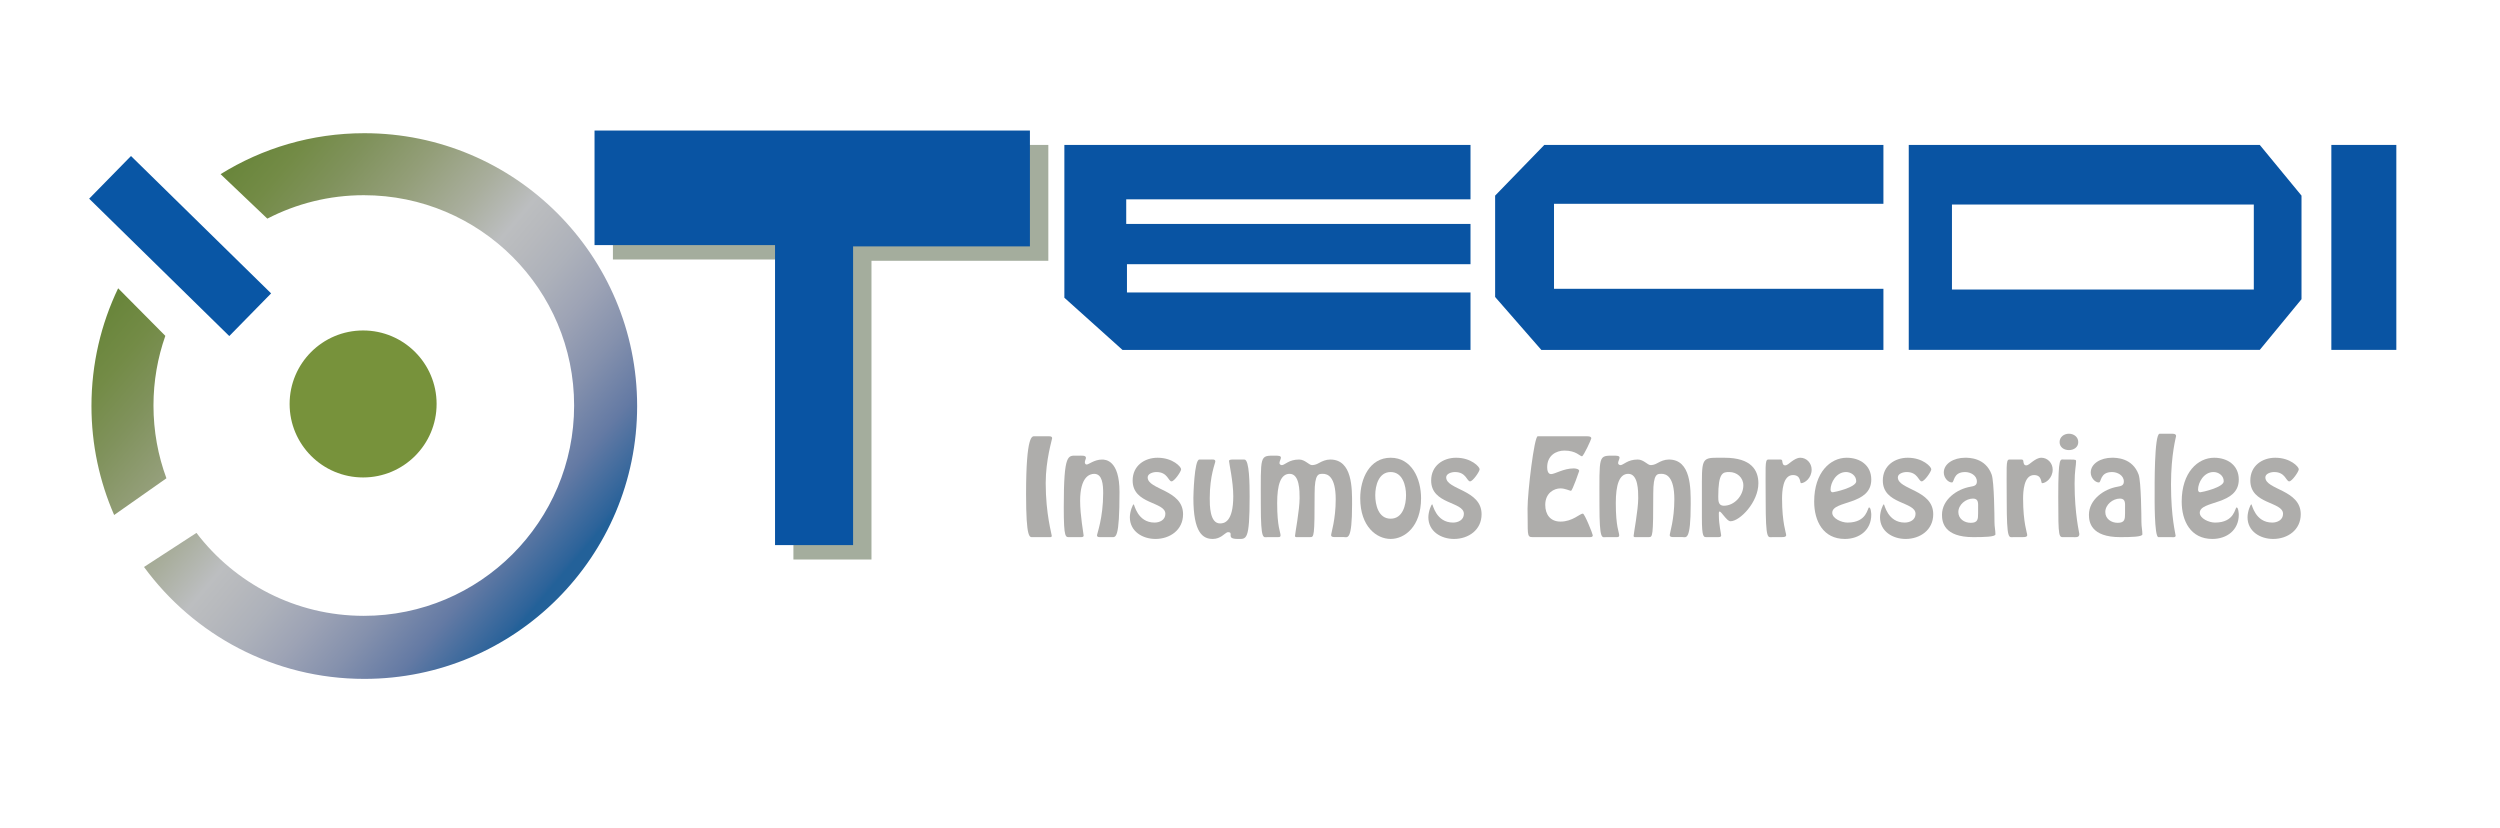 <?xml version="1.0" encoding="utf-8"?>
<!-- Generator: Adobe Illustrator 16.0.0, SVG Export Plug-In . SVG Version: 6.00 Build 0)  -->
<!DOCTYPE svg PUBLIC "-//W3C//DTD SVG 1.1//EN" "http://www.w3.org/Graphics/SVG/1.1/DTD/svg11.dtd">
<svg version="1.1" id="Layer_1" xmlns="http://www.w3.org/2000/svg" xmlns:xlink="http://www.w3.org/1999/xlink" x="0px" y="0px"
	 width="276.99px" height="91.746px" viewBox="133.99 0 276.99 91.746" enable-background="new 133.99 0 276.99 91.746"
	 xml:space="preserve">
<g>
	<polygon fill="#A4AD9D" points="250.141,16.057 201.899,16.057 201.899,28.751 221.897,28.751 221.897,61.992 230.546,61.992 
		230.546,28.894 250.141,28.894 	"/>
	<polygon fill="#0954A3" points="248.101,14.463 199.862,14.463 199.862,27.156 219.861,27.156 219.861,60.395 228.509,60.395 
		228.509,27.299 248.101,27.299 	"/>
	<polygon fill="#0954A3" points="296.917,16.057 251.917,16.057 251.917,32.987 258.356,38.768 296.917,38.768 296.917,32.407 
		258.853,32.407 258.853,29.272 296.917,29.272 296.917,24.811 258.771,24.811 258.771,22.088 296.917,22.088 	"/>
	<polygon fill="#0954A3" points="342.665,16.057 305.094,16.057 299.644,21.674 299.644,32.905 304.762,38.768 342.665,38.768 
		342.665,31.996 306.168,31.996 306.168,22.582 342.665,22.582 	"/>
	<path fill="#0954A3" d="M384.364,16.057h-38.892v22.709h38.892l4.624-5.616V21.674L384.364,16.057z M383.703,32.079h-33.444v-9.415
		h33.444V32.079z"/>
	<rect x="392.294" y="16.057" fill="#0954A3" width="7.2" height="22.709"/>
	<g enable-background="new    ">
		<path fill="#AEADAB" d="M248.413,59.512c-0.336,0-0.738,0.256-0.738-4.781c0-6.635,0.697-6.393,0.925-6.393h1.451
			c0.175,0,0.512-0.04,0.512,0.215c0,0.135-0.713,2.377-0.713,4.969c0,3.439,0.671,5.653,0.671,5.842
			c0,0.134-0.079,0.148-0.201,0.148h-0.269H248.413z"/>
		<path fill="#AEADAB" d="M256,59.512c-0.173,0-0.469,0.041-0.469-0.215c0-0.135,0.685-1.92,0.685-4.646
			c0-0.955-0.081-2.15-0.994-2.15c-0.511,0-1.559,0.336-1.559,2.996c0,1.611,0.389,3.679,0.389,3.842
			c0,0.188-0.228,0.174-0.361,0.174h-1.142c-0.497,0-0.698,0.229-0.698-3.317c0-6.084,0.47-5.708,1.504-5.708
			c0.47,0,0.953-0.066,0.953,0.241c0,0.135-0.121,0.296-0.121,0.483c0,0.135,0.067,0.256,0.202,0.256
			c0.228,0,0.846-0.551,1.705-0.551c0.376,0,1.933,0.054,1.933,3.586c0,5.277-0.416,5.01-0.872,5.01H256z"/>
		<path fill="#AEADAB" d="M259.173,57.309c0-0.631,0.322-1.436,0.43-1.436c0.067,0,0.403,2.027,2.31,2.027
			c0.552,0,1.195-0.282,1.195-0.967c0-1.384-3.626-1.021-3.626-3.695c0-1.637,1.315-2.522,2.767-2.522
			c1.679,0,2.605,1.007,2.605,1.274c0,0.256-0.752,1.344-1.062,1.344c-0.35,0-0.429-1.034-1.666-1.034
			c-0.417,0-0.979,0.188-0.979,0.591c0,1.383,3.922,1.355,3.922,4.082c0,1.746-1.452,2.74-3.063,2.74
			C260.583,59.713,259.173,58.88,259.173,57.309z"/>
		<path fill="#AEADAB" d="M271.866,50.916c0.565,0,0.578,2.82,0.578,4.098c0,4.928-0.349,4.699-1.316,4.699
			c-1.41,0-0.335-0.752-1.102-0.752c-0.121,0-0.429,0.281-0.671,0.441c-0.242,0.15-0.551,0.311-0.994,0.311
			c-1.115,0-2.149-0.698-2.149-4.539c0-0.229,0.094-4.258,0.659-4.258h1.234c0.175,0,0.538-0.066,0.538,0.202
			c0,0.202-0.618,1.545-0.618,4.082c0,0.753-0.013,2.794,1.142,2.794c0.442,0,1.464-0.133,1.464-3.021c0-1.612-0.47-3.68-0.47-3.895
			c0-0.174,0.309-0.162,0.457-0.162H271.866L271.866,50.916z"/>
		<path fill="#AEADAB" d="M274.421,59.512c-0.456,0-0.738,0.43-0.738-3.547c0-5.652-0.175-5.479,1.65-5.479
			c0.283,0,0.578,0.015,0.578,0.215c0,0.162-0.161,0.416-0.161,0.604c0,0.134,0.134,0.229,0.269,0.229
			c0.162,0,0.351-0.162,0.645-0.311c0.295-0.161,0.698-0.309,1.263-0.309c0.658,0,1.087,0.617,1.424,0.617
			c0.188,0,0.456-0.04,0.791-0.24c0.336-0.188,0.752-0.377,1.236-0.377c2.47,0,2.417,3.236,2.417,4.955
			c0,4.096-0.511,3.639-0.9,3.639h-0.913c-0.134,0-0.51,0.027-0.51-0.214s0.51-1.72,0.51-3.962c0-2.563-0.912-2.834-1.423-2.834
			c-0.471,0-0.915-0.039-0.915,2.176c0,4.821-0.066,4.836-0.496,4.836h-1.209c-0.255,0-0.469,0.053-0.469-0.135
			c0-0.202,0.511-2.9,0.511-4.177c0-0.806,0-2.7-1.104-2.7c-1.007,0-1.382,1.236-1.382,3.236c0,2.7,0.375,3.211,0.375,3.587
			c0,0.229-0.24,0.188-0.389,0.188H274.421z"/>
		<path fill="#AEADAB" d="M284.698,55.2c0-2.161,1.033-4.484,3.37-4.484c2.336,0,3.37,2.323,3.37,4.484
			c0,3.155-1.827,4.512-3.37,4.512C286.524,59.712,284.698,58.355,284.698,55.2z M289.774,54.863c0-1.059-0.377-2.563-1.706-2.563
			s-1.705,1.505-1.705,2.563c0,1.076,0.349,2.606,1.705,2.606S289.774,55.939,289.774,54.863z"/>
		<path fill="#AEADAB" d="M292.247,57.309c0-0.631,0.322-1.436,0.43-1.436c0.067,0,0.402,2.027,2.31,2.027
			c0.55,0,1.195-0.282,1.195-0.967c0-1.384-3.626-1.021-3.626-3.695c0-1.637,1.315-2.522,2.767-2.522
			c1.679,0,2.604,1.007,2.604,1.274c0,0.256-0.752,1.344-1.06,1.344c-0.351,0-0.43-1.034-1.666-1.034
			c-0.416,0-0.979,0.188-0.979,0.591c0,1.383,3.921,1.355,3.921,4.082c0,1.746-1.45,2.74-3.062,2.74
			C293.658,59.713,292.247,58.88,292.247,57.309z"/>
		<path fill="#AEADAB" d="M303.801,59.512c-0.712,0.025-0.498-0.443-0.565-3.17c0-1.799,0.739-8.004,1.128-8.004h5.292
			c0.161,0,0.645-0.041,0.645,0.229c0,0.106-0.86,1.987-1.035,1.987c-0.229,0-0.632-0.632-1.947-0.632
			c-0.927,0-1.907,0.551-1.907,1.84c0,0.281,0.056,0.766,0.43,0.766c0.43,0,1.384-0.631,2.511-0.631
			c0.163,0,0.606,0.053,0.606,0.281c0,0.014-0.753,2.202-0.913,2.202c-0.135,0-0.646-0.269-1.169-0.269
			c-0.685,0-1.679,0.497-1.679,1.826c0,1.074,0.565,1.854,1.693,1.854c1.329,0,2.148-0.887,2.471-0.887
			c0.202,0,1.102,2.27,1.102,2.404c0,0.255-0.337,0.201-0.498,0.201h-6.163V59.512z"/>
		<path fill="#AEADAB" d="M311.941,59.512c-0.456,0-0.738,0.43-0.738-3.547c0-5.652-0.175-5.479,1.65-5.479
			c0.283,0,0.578,0.015,0.578,0.215c0,0.162-0.162,0.416-0.162,0.604c0,0.134,0.135,0.229,0.27,0.229c0.16,0,0.35-0.162,0.645-0.311
			c0.295-0.161,0.698-0.309,1.263-0.309c0.657,0,1.087,0.617,1.422,0.617c0.189,0,0.457-0.04,0.792-0.24
			c0.337-0.188,0.753-0.377,1.236-0.377c2.471,0,2.416,3.236,2.416,4.955c0,4.096-0.51,3.639-0.899,3.639H319.5
			c-0.135,0-0.511,0.027-0.511-0.214s0.511-1.72,0.511-3.962c0-2.563-0.913-2.834-1.424-2.834c-0.47,0-0.912-0.039-0.912,2.176
			c0,4.821-0.067,4.836-0.498,4.836h-1.208c-0.255,0-0.471,0.053-0.471-0.135c0-0.202,0.511-2.9,0.511-4.177
			c0-0.806,0-2.7-1.102-2.7c-1.006,0-1.382,1.236-1.382,3.236c0,2.7,0.376,3.211,0.376,3.587c0,0.229-0.242,0.188-0.39,0.188
			H311.941z"/>
		<path fill="#AEADAB" d="M323.157,59.512c-0.416,0-0.604,0.121-0.604-2.19v-3.948c0-2.86,0.215-2.658,2.498-2.658
			c3.008,0,3.761,1.41,3.761,2.832c0,2.096-2.054,4.204-3.089,4.204c-0.242,0-0.498-0.321-0.712-0.577
			c-0.215-0.24-0.39-0.498-0.483-0.498c-0.135,0-0.094,0.242-0.094,0.484c0,0.939,0.255,2.015,0.255,2.162
			c0,0.215-0.281,0.188-0.43,0.188h-1.102V59.512z M327.146,53.777c0-0.873-0.712-1.478-1.558-1.478
			c-0.713,0-1.222,0.054-1.222,2.726c0,0.471,0.012,1.008,0.617,1.008C326.18,56.033,327.146,54.893,327.146,53.777z"/>
		<path fill="#AEADAB" d="M330.358,59.512c-0.496,0-0.738,0.416-0.738-4.03c0-3.72-0.107-4.552,0.27-4.565h1.113
			c0.203,0,0.443-0.066,0.457,0.188c0.028,0.201,0.056,0.456,0.323,0.456c0.202,0,0.43-0.215,0.712-0.43
			c0.282-0.201,0.604-0.415,0.968-0.415c0.684,0,1.249,0.59,1.249,1.315c0,0.939-0.767,1.504-1.168,1.504
			c-0.163,0,0.025-0.9-0.901-0.9c-1.127,0-1.208,1.813-1.208,2.619c0,2.672,0.456,3.801,0.456,4.042
			c-0.013,0.214-0.308,0.214-0.456,0.214h-1.076V59.512z"/>
		<path fill="#AEADAB" d="M334.994,55.576c0-3.25,1.799-4.86,3.6-4.86c1.477,0,2.726,0.831,2.726,2.417
			c0,2.887-4.324,2.281-4.324,3.68c0,0.63,1.02,1.087,1.691,1.087c2.202,0,2.202-1.679,2.391-1.679c0.202,0,0.241,0.697,0.241,0.806
			c0,1.705-1.315,2.686-2.927,2.686C335.987,59.713,334.994,57.725,334.994,55.576z M336.807,54.246
			c0,0.148,0.067,0.297,0.242,0.297c0.161,0,2.604-0.538,2.604-1.223c0-0.658-0.617-1.021-1.127-1.021
			C337.438,52.3,336.807,53.467,336.807,54.246z"/>
		<path fill="#AEADAB" d="M342.288,57.309c0-0.631,0.322-1.436,0.43-1.436c0.067,0,0.402,2.027,2.31,2.027
			c0.551,0,1.196-0.282,1.196-0.967c0-1.384-3.626-1.021-3.626-3.695c0-1.637,1.314-2.522,2.767-2.522
			c1.678,0,2.604,1.007,2.604,1.274c0,0.256-0.753,1.344-1.062,1.344c-0.349,0-0.429-1.034-1.664-1.034
			c-0.418,0-0.98,0.188-0.98,0.591c0,1.383,3.921,1.355,3.921,4.082c0,1.746-1.45,2.74-3.062,2.74
			C343.698,59.713,342.288,58.88,342.288,57.309z"/>
		<path fill="#AEADAB" d="M352.322,53.925c0.39-0.067,0.699-0.135,0.699-0.577c0-0.685-0.713-1.048-1.304-1.048
			c-1.369,0-1.168,1.155-1.463,1.155c-0.43,0-0.9-0.524-0.9-1.102c0-0.993,1.114-1.638,2.35-1.638c0.429,0,2.271-0.015,2.954,1.866
			c0.282,0.778,0.311,4.753,0.311,5.225c0,0.59,0.106,0.938,0.106,1.395c0,0.283-1.263,0.311-2.457,0.311
			c-3.236,0-3.464-1.666-3.464-2.472C349.154,55.349,350.818,54.18,352.322,53.925z M353.156,56.273
			c0-0.469,0.081-1.033-0.564-1.033c-0.792,0-1.625,0.672-1.625,1.492c0,0.751,0.657,1.195,1.37,1.195
			c0.792,0,0.819-0.402,0.819-1.061V56.273z"/>
		<path fill="#AEADAB" d="M357.065,59.512c-0.496,0-0.738,0.416-0.738-4.03c0-3.72-0.107-4.552,0.27-4.565h1.114
			c0.202,0,0.443-0.066,0.457,0.188c0.027,0.201,0.055,0.456,0.322,0.456c0.201,0,0.43-0.215,0.712-0.43
			c0.282-0.201,0.604-0.415,0.967-0.415c0.685,0,1.249,0.59,1.249,1.315c0,0.939-0.765,1.504-1.168,1.504
			c-0.161,0,0.027-0.9-0.899-0.9c-1.128,0-1.21,1.813-1.21,2.619c0,2.672,0.458,3.801,0.458,4.042
			c-0.014,0.214-0.31,0.214-0.458,0.214h-1.075V59.512z"/>
		<path fill="#AEADAB" d="M362.749,59.512c-0.659,0-0.713,0.281-0.713-4.445c0-4.594,0.216-4.15,0.657-4.15h0.738
			c0.565,0,0.579,0.041,0.579,0.202c0,0.497-0.163,0.995-0.163,2.458c0,3.385,0.525,5.466,0.525,5.586c0,0.43-0.403,0.35-0.713,0.35
			H362.749L362.749,59.512z M362.185,48.982c0-0.576,0.497-0.927,1.033-0.927c0.537,0,1.034,0.351,1.034,0.927
			c0,0.577-0.497,0.887-1.034,0.887C362.682,49.869,362.185,49.56,362.185,48.982z"/>
		<path fill="#AEADAB" d="M368.604,53.925c0.39-0.067,0.699-0.135,0.699-0.577c0-0.685-0.713-1.048-1.304-1.048
			c-1.37,0-1.168,1.155-1.463,1.155c-0.43,0-0.901-0.524-0.901-1.102c0-0.993,1.115-1.638,2.35-1.638
			c0.43,0,2.271-0.015,2.956,1.866c0.281,0.778,0.309,4.753,0.309,5.225c0,0.59,0.107,0.938,0.107,1.395
			c0,0.283-1.262,0.311-2.457,0.311c-3.236,0-3.465-1.666-3.465-2.472C365.436,55.349,367.101,54.18,368.604,53.925z
			 M369.437,56.273c0-0.469,0.081-1.033-0.563-1.033c-0.793,0-1.625,0.672-1.625,1.492c0,0.751,0.657,1.195,1.369,1.195
			c0.793,0,0.819-0.402,0.819-1.061V56.273z"/>
		<path fill="#AEADAB" d="M373.133,59.512c-0.47,0-0.417-4.5-0.417-4.808c0-0.632-0.054-6.647,0.55-6.647h1.276
			c0.147,0,0.55-0.04,0.55,0.256c0,0.08-0.563,2.014-0.563,5.357c0,3.693,0.511,5.505,0.511,5.68c0,0.229-0.35,0.162-0.498,0.162
			H373.133L373.133,59.512z"/>
		<path fill="#AEADAB" d="M375.713,55.576c0-3.25,1.799-4.86,3.599-4.86c1.477,0,2.726,0.831,2.726,2.417
			c0,2.887-4.323,2.281-4.323,3.68c0,0.63,1.019,1.087,1.691,1.087c2.202,0,2.202-1.679,2.39-1.679c0.202,0,0.242,0.697,0.242,0.806
			c0,1.705-1.316,2.686-2.928,2.686C376.706,59.713,375.713,57.725,375.713,55.576z M377.525,54.246
			c0,0.148,0.067,0.297,0.242,0.297c0.161,0,2.604-0.538,2.604-1.223c0-0.658-0.617-1.021-1.127-1.021
			C378.157,52.3,377.525,53.467,377.525,54.246z"/>
		<path fill="#AEADAB" d="M383.007,57.309c0-0.631,0.322-1.436,0.43-1.436c0.067,0,0.402,2.027,2.31,2.027
			c0.551,0,1.195-0.282,1.195-0.967c0-1.384-3.626-1.021-3.626-3.695c0-1.637,1.315-2.522,2.767-2.522
			c1.678,0,2.604,1.007,2.604,1.274c0,0.256-0.752,1.344-1.062,1.344c-0.349,0-0.429-1.034-1.663-1.034
			c-0.418,0-0.98,0.188-0.98,0.591c0,1.383,3.921,1.355,3.921,4.082c0,1.746-1.45,2.74-3.062,2.74
			C384.417,59.713,383.007,58.88,383.007,57.309z"/>
	</g>
	<circle fill="#77923B" cx="174.221" cy="44.757" r="8.143"/>
	<g>
		
			<linearGradient id="SVGID_1_" gradientUnits="userSpaceOnUse" x1="345.332" y1="481.289" x2="391.147" y2="520.024" gradientTransform="matrix(1 0 0 1 -206 -443.15)">
			<stop  offset="0.01" style="stop-color:#668539"/>
			<stop  offset="0.052" style="stop-color:#6A863C"/>
			<stop  offset="0.122" style="stop-color:#738B46"/>
			<stop  offset="0.209" style="stop-color:#80925C"/>
			<stop  offset="0.311" style="stop-color:#939E78"/>
			<stop  offset="0.424" style="stop-color:#A9AE9D"/>
			<stop  offset="0.512" style="stop-color:#BCBEC0"/>
			<stop  offset="0.558" style="stop-color:#B7B9BD"/>
			<stop  offset="0.625" style="stop-color:#ADB1BA"/>
			<stop  offset="0.704" style="stop-color:#9DA3B5"/>
			<stop  offset="0.792" style="stop-color:#8591AD"/>
			<stop  offset="0.888" style="stop-color:#647AA4"/>
			<stop  offset="0.99" style="stop-color:#2C639A"/>
			<stop  offset="1" style="stop-color:#236199"/>
		</linearGradient>
		<path fill="url(#SVGID_1_)" d="M150.994,44.929c0-2.708,0.467-5.304,1.314-7.718l-5.229-5.27
			c-1.894,3.95-2.956,8.373-2.956,13.048c0,4.292,0.901,8.371,2.514,12.071l5.791-4.069
			C151.501,50.477,150.994,47.761,150.994,44.929z"/>
		
			<linearGradient id="SVGID_2_" gradientUnits="userSpaceOnUse" x1="356.553" y1="468.013" x2="402.374" y2="506.752" gradientTransform="matrix(1 0 0 1 -206 -443.15)">
			<stop  offset="0.01" style="stop-color:#668539"/>
			<stop  offset="0.052" style="stop-color:#6A863C"/>
			<stop  offset="0.122" style="stop-color:#738B46"/>
			<stop  offset="0.209" style="stop-color:#80925C"/>
			<stop  offset="0.311" style="stop-color:#939E78"/>
			<stop  offset="0.424" style="stop-color:#A9AE9D"/>
			<stop  offset="0.512" style="stop-color:#BCBEC0"/>
			<stop  offset="0.558" style="stop-color:#B7B9BD"/>
			<stop  offset="0.625" style="stop-color:#ADB1BA"/>
			<stop  offset="0.704" style="stop-color:#9DA3B5"/>
			<stop  offset="0.792" style="stop-color:#8591AD"/>
			<stop  offset="0.888" style="stop-color:#647AA4"/>
			<stop  offset="0.99" style="stop-color:#2C639A"/>
			<stop  offset="1" style="stop-color:#236199"/>
		</linearGradient>
		<path fill="url(#SVGID_2_)" d="M174.354,14.758c-5.845,0-11.299,1.664-15.924,4.538l5.18,4.928
			c3.203-1.655,6.834-2.596,10.687-2.596c12.868,0,23.303,10.433,23.303,23.303c0,12.869-10.435,23.302-23.303,23.302
			c-7.566,0-14.284-3.607-18.541-9.19l-5.811,3.776c5.5,7.514,14.38,12.399,24.408,12.399c16.695,0,30.229-13.535,30.229-30.229
			C204.583,28.293,191.049,14.758,174.354,14.758z"/>
	</g>
	
		<rect x="150.688" y="16.431" transform="matrix(0.7 -0.714 0.714 0.7 26.655 118.103)" fill="#0956A5" width="6.621" height="21.743"/>
</g>
</svg>
